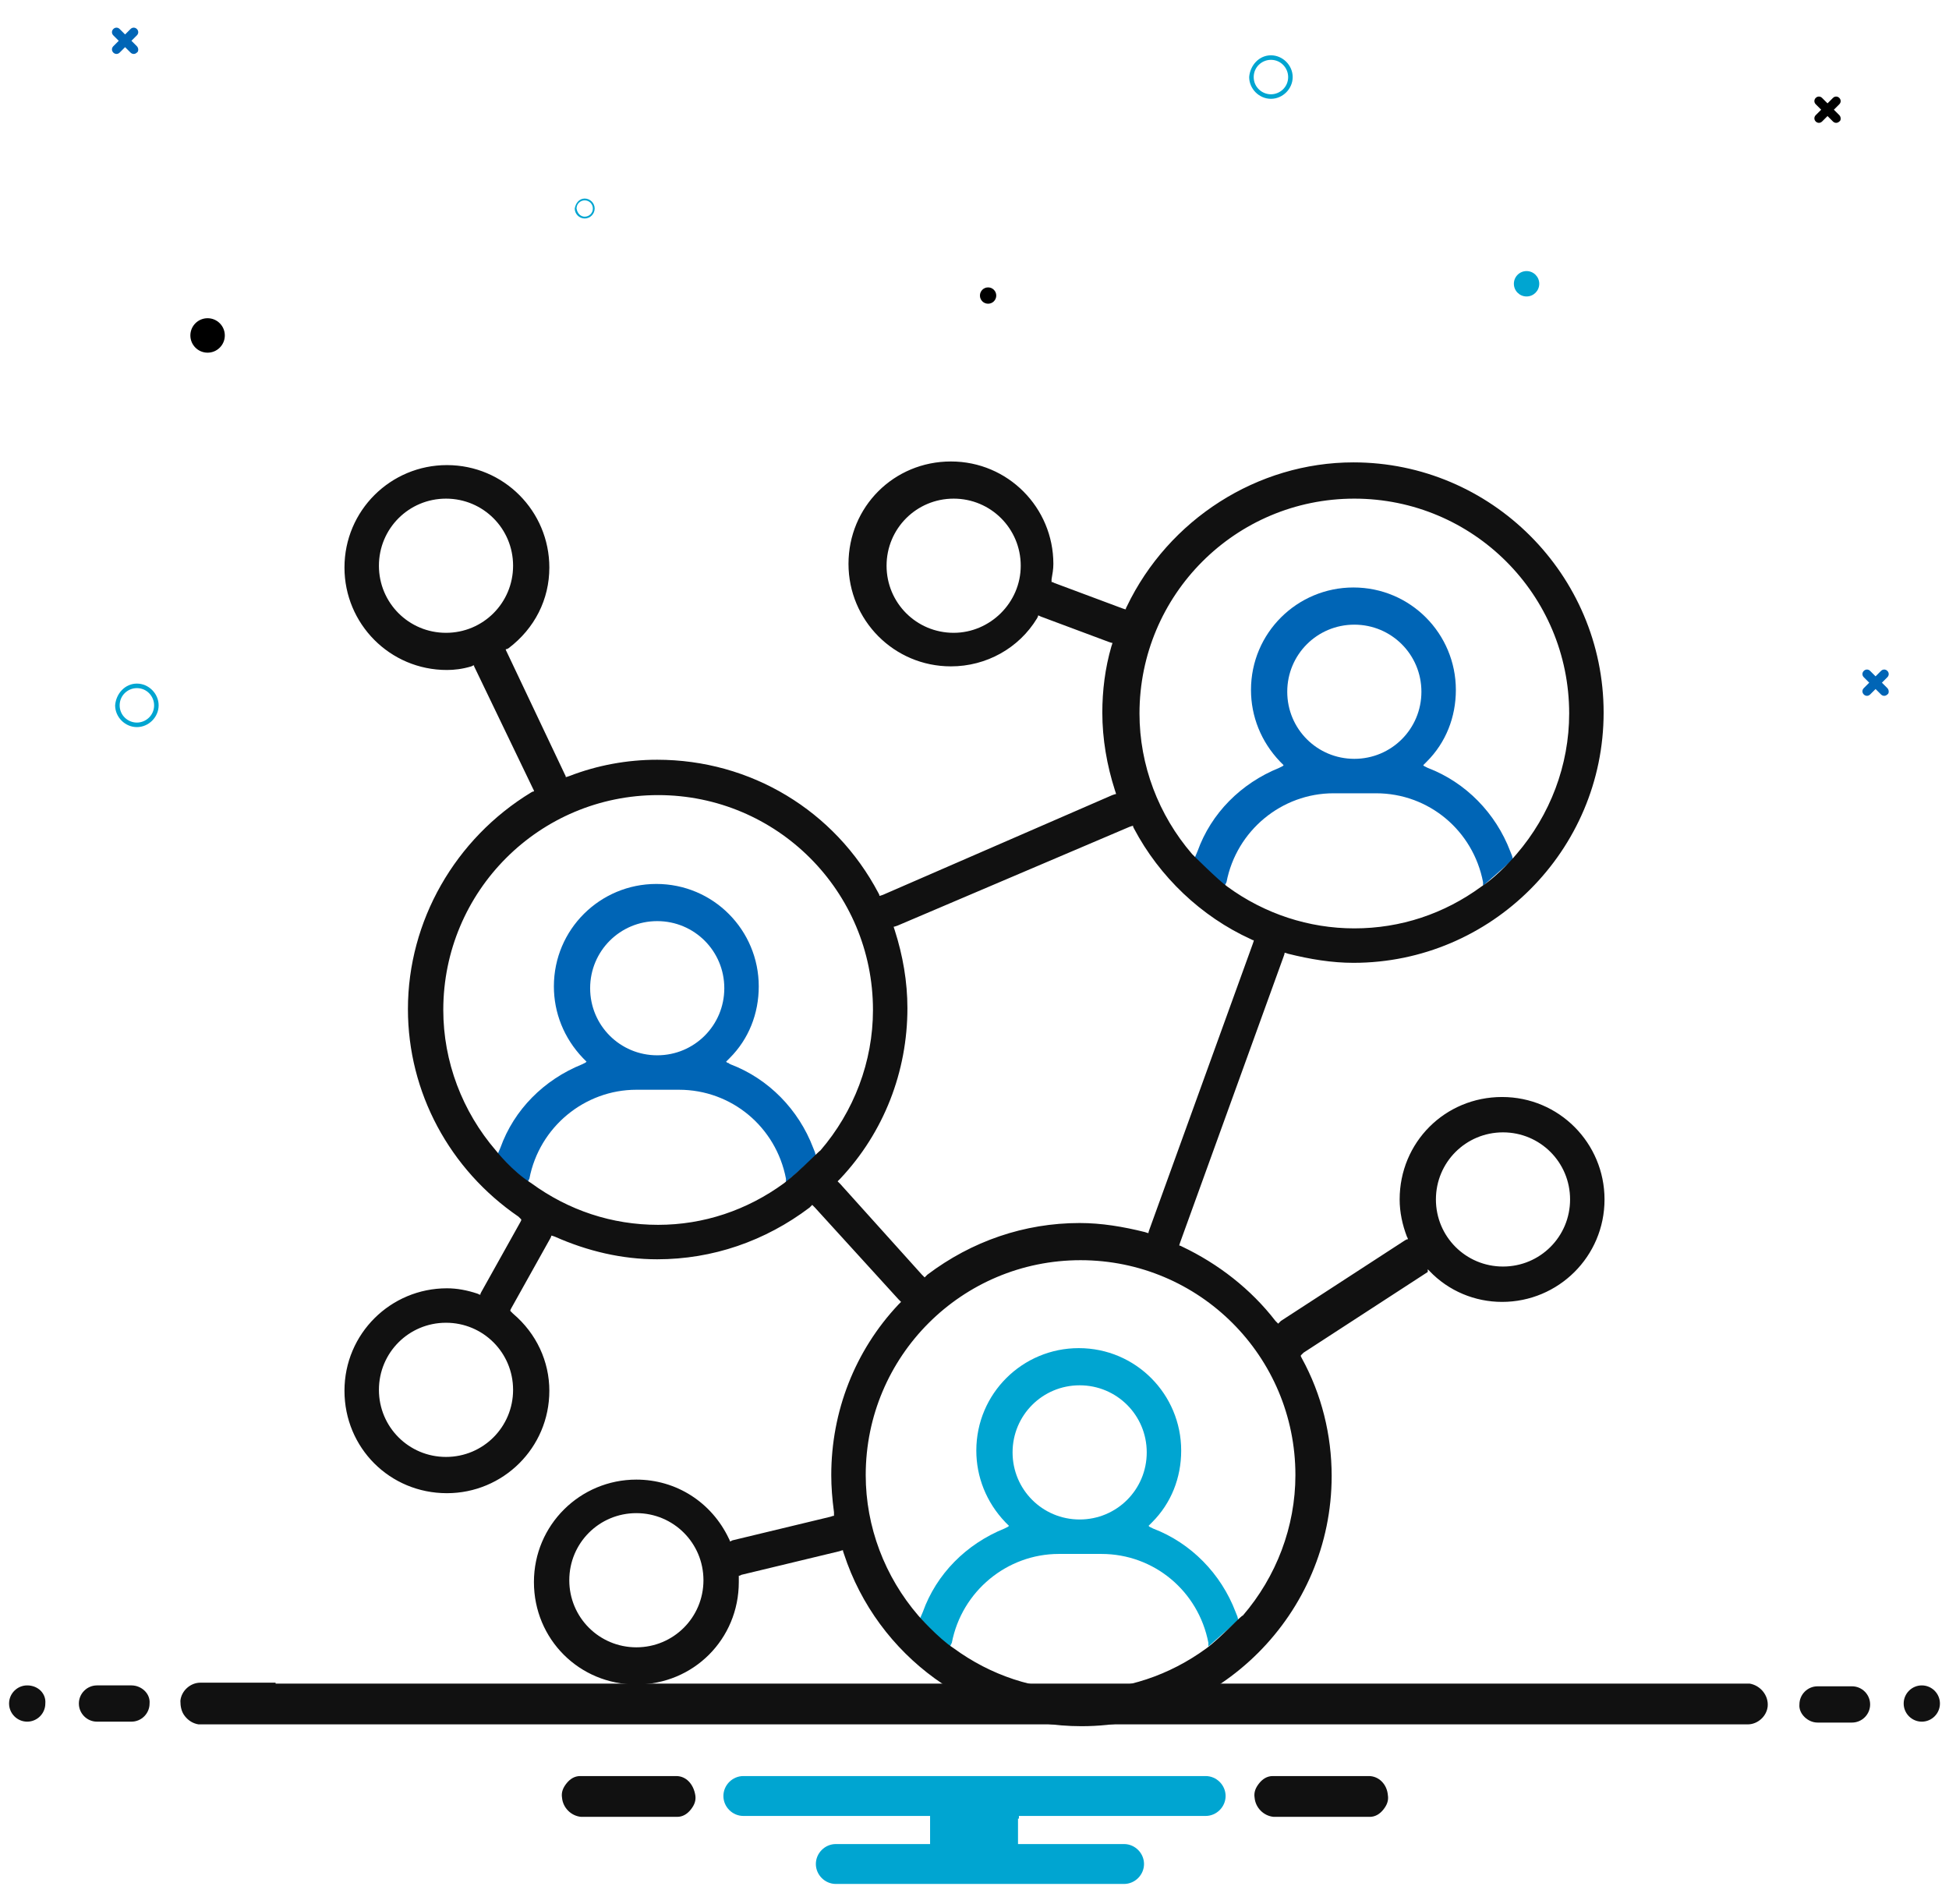 <?xml version="1.0" encoding="UTF-8"?>
<!-- Generator: Adobe Illustrator 28.0.0, SVG Export Plug-In . SVG Version: 6.00 Build 0)  -->
<svg xmlns="http://www.w3.org/2000/svg" xmlns:xlink="http://www.w3.org/1999/xlink" version="1.1" id="Layer_1" x="0px" y="0px" viewBox="0 0 215 210" style="enable-background:new 0 0 215 210;" xml:space="preserve">
<style type="text/css">
	.st0{fill:#0065B6;}
	.st1{fill:#00A5D1;}
	.st2{fill:#111111;}
</style>
<g>
	<g>
		<polygon class="st0" points="64.7,117.3 64.7,117.3 64.7,117.2   "></polygon>
		<polygon class="st0" points="80.3,117.2 80.3,117.3 80.4,117.3   "></polygon>
		<path class="st0" d="M65.1,109c0-4.1,3.3-7.4,7.4-7.4s7.4,3.3,7.4,7.4c0,4.1-3.3,7.4-7.4,7.4S65.1,113.1,65.1,109z M58.4,130    c1.1-5.7,6.1-9.8,11.8-9.8h4.7c5.8,0,10.7,4.1,11.8,9.8l0,0.2l0,0.2l3.3-2.9l-0.1-0.4l-0.2-0.5c-1.6-4.2-4.9-7.6-9.1-9.2l-0.4-0.2    l-0.1-0.1l0.1-0.1l0.3-0.3c2.1-2.1,3.2-4.9,3.2-7.9c0-6.2-5-11.3-11.3-11.3c-6.2,0-11.3,5-11.3,11.3c0,2.9,1.1,5.7,3.2,7.9    l0.3,0.3l0.1,0.1l-0.1,0.1l-0.4,0.2c-4.2,1.7-7.5,5-9,9.2l-0.3,0.7l3.2,3.3L58.4,130z"></path>
	</g>
	<g>
		<polygon class="st0" points="141.6,84.6 141.7,84.6 141.6,84.5   "></polygon>
		<polygon class="st0" points="157.2,84.6 157.2,84.6 157.3,84.6   "></polygon>
		<path class="st0" d="M142,76.3c0-4.1,3.3-7.4,7.4-7.4s7.4,3.3,7.4,7.4c0,4.1-3.3,7.4-7.4,7.4S142,80.4,142,76.3z M135.3,97.3    c1.1-5.7,6.1-9.8,11.8-9.8h4.7c5.8,0,10.7,4.1,11.8,9.8l0,0.2l0,0.2l3.3-2.9l-0.1-0.4l-0.2-0.5c-1.6-4.2-4.9-7.6-9.1-9.2l-0.4-0.2    l-0.1-0.1l0.1-0.1l0.3-0.3c2.1-2.1,3.2-4.9,3.2-7.9c0-6.2-5-11.3-11.3-11.3c-6.2,0-11.3,5-11.3,11.3c0,2.9,1.1,5.7,3.2,7.9    l0.3,0.3l0.1,0.1l-0.1,0.1l-0.4,0.2c-4.2,1.7-7.5,5-9,9.2l-0.3,0.7l3.2,3.3L135.3,97.3z"></path>
	</g>
	<g>
		<polygon class="st1" points="111.3,168.5 111.4,168.5 111.3,168.4   "></polygon>
		<polygon class="st1" points="126.9,168.5 126.9,168.5 127,168.5   "></polygon>
		<path class="st1" d="M111.7,160.2c0-4.1,3.3-7.4,7.4-7.4s7.4,3.3,7.4,7.4c0,4.1-3.3,7.4-7.4,7.4S111.7,164.3,111.7,160.2z     M105,181.2c1.1-5.7,6.1-9.8,11.8-9.8h4.7c5.8,0,10.7,4.1,11.8,9.8l0,0.2l0,0.2l3.3-2.9l-0.1-0.4l-0.2-0.5    c-1.6-4.2-4.9-7.6-9.1-9.2l-0.4-0.2l-0.1-0.1l0.1-0.1l0.3-0.3c2.1-2.1,3.2-4.9,3.2-7.9c0-6.2-5-11.3-11.3-11.3    c-6.2,0-11.3,5-11.3,11.3c0,2.9,1.1,5.7,3.2,7.9l0.3,0.3l0.1,0.1l-0.1,0.1l-0.4,0.2c-4.2,1.7-7.5,5-9,9.2l-0.3,0.7l3.2,3.3    L105,181.2z"></path>
	</g>
	<g>
		<path class="st2" d="M157.5,140L157.5,140l0.2,0.2c2.1,2.2,5,3.4,8,3.4c6.2,0,11.3-5,11.3-11.3c0-6.2-5-11.3-11.3-11.3    s-11.3,5-11.3,11.3c0,1.4,0.3,2.8,0.8,4.1l0.1,0.2l0,0.1l-0.1,0l-0.2,0.1l-13.7,8.9l-0.2,0.2l-0.1,0.1l-0.1-0.1l-0.2-0.2    c-2.7-3.5-6.3-6.3-10.3-8.2l-0.2-0.1l-0.1,0l0-0.1l0.1-0.3l11.4-31.5l0.1-0.3l0-0.1l0.1,0l0.3,0.1c2.4,0.6,4.8,1,7.2,1    c15.2,0,27.6-12.4,27.6-27.6c0-15.2-12.4-27.6-27.6-27.6c-10.6,0-20.4,6.3-25,15.9l-0.1,0.2l0,0.1l-0.1,0l-0.3-0.1l-7.5-2.8    l-0.2-0.1l-0.1,0l0-0.1l0-0.2c0.1-0.6,0.2-1.1,0.2-1.7c0-6.2-5-11.3-11.3-11.3s-11.3,5-11.3,11.3c0,6.2,5,11.3,11.3,11.3    c3.9,0,7.5-2,9.5-5.3l0.1-0.2l0-0.1l0.1,0l0.2,0.1l7.5,2.8l0.3,0.1l0.1,0l0,0.1l-0.1,0.3c-0.7,2.4-1,4.9-1,7.3    c0,2.9,0.5,5.8,1.4,8.6l0.1,0.3l0,0.1l-0.1,0l-0.3,0.1L97.4,98.7l-0.3,0.1l-0.1,0l0-0.1l-0.1-0.2c-4.8-9.1-14.1-14.7-24.4-14.7    c-3.3,0-6.6,0.6-9.7,1.8l-0.3,0.1l-0.1,0l0-0.1l-0.1-0.2l-6.4-13.5l-0.1-0.2l0-0.1l0.1,0l0.2-0.1c2.9-2.2,4.5-5.4,4.5-8.9    c0-6.2-5-11.3-11.3-11.3c-6.2,0-11.3,5-11.3,11.3c0,6.2,5,11.3,11.3,11.3c0.8,0,1.7-0.1,2.7-0.4l0.2-0.1l0.1,0l0,0.1l0.1,0.2    L58.8,87l0.1,0.2l0,0.1l-0.1,0l-0.2,0.1C50.2,92.5,45,101.6,45,111.3c0,9.2,4.6,17.7,12.2,22.9l0.2,0.2l0.1,0.1l0,0.1l-0.1,0.2    l-4.3,7.7l-0.1,0.2l0,0.1l-0.1,0l-0.2-0.1c-1.2-0.4-2.3-0.6-3.4-0.6c-6.2,0-11.3,5-11.3,11.3s5,11.3,11.3,11.3    c6.2,0,11.3-5,11.3-11.3c0-3.2-1.4-6.3-4-8.5l-0.2-0.2l-0.1-0.1l0-0.1l0.1-0.2l4.3-7.7l0.1-0.2l0-0.1l0.1,0l0.3,0.1    c3.6,1.6,7.4,2.5,11.3,2.5c6.1,0,11.9-2,16.8-5.7l0.2-0.2l0.1-0.1l0.1,0.1l0.2,0.2l9.2,10.1l0.2,0.2l0.1,0.1l-0.1,0.1l-0.2,0.2    c-4.8,5.1-7.4,11.8-7.4,18.8c0,1.3,0.1,2.6,0.3,4.1l0,0.3l0,0.1l-0.1,0l-0.3,0.1l-10.8,2.6l-0.2,0.1l-0.1,0l0-0.1l-0.1-0.2    c-1.9-4-5.8-6.5-10.2-6.5c-6.2,0-11.3,5-11.3,11.3s5,11.3,11.3,11.3s11.3-5,11.3-11.3c0,0,0-0.1,0-0.1c0-0.1,0-0.2,0-0.3l0-0.2    l0-0.1l0.1,0l0.2-0.1l10.8-2.6l0.3-0.1l0.1,0l0,0.1l0.1,0.3c3.7,11.3,14.3,19,26.2,19c15.2,0,27.6-12.4,27.6-27.6    c0-4.5-1.1-9-3.3-13l-0.1-0.2l0-0.1l0.1-0.1l0.2-0.2l13.7-8.9L157.5,140L157.5,140z M165.8,124.9c4.1,0,7.4,3.3,7.4,7.4    s-3.3,7.4-7.4,7.4s-7.4-3.3-7.4-7.4S161.7,124.9,165.8,124.9z M105.2,69.8c-4.1,0-7.4-3.3-7.4-7.4c0-4.1,3.3-7.4,7.4-7.4    s7.4,3.3,7.4,7.4C112.6,66.5,109.2,69.8,105.2,69.8z M49.2,69.8c-4.1,0-7.4-3.3-7.4-7.4c0-4.1,3.3-7.4,7.4-7.4s7.4,3.3,7.4,7.4    C56.6,66.5,53.3,69.8,49.2,69.8z M56.6,153.3c0,4.1-3.3,7.4-7.4,7.4s-7.4-3.3-7.4-7.4s3.3-7.4,7.4-7.4S56.6,149.2,56.6,153.3z     M70.2,181.7c-4.1,0-7.4-3.3-7.4-7.4s3.3-7.4,7.4-7.4s7.4,3.3,7.4,7.4S74.3,181.7,70.2,181.7z M163.4,97.8c-4.1,3-8.9,4.6-14,4.6    c-5,0-9.9-1.6-14-4.6c-1-0.7-3.9-3.6-3.9-3.6c-3.7-4.3-5.8-9.8-5.8-15.5c0-13.1,10.6-23.7,23.7-23.7s23.7,10.6,23.7,23.7    c0,5.7-2.1,11.2-5.8,15.5C167.3,94.2,165.4,96.5,163.4,97.8z M86.5,130.5c-4.1,3-8.9,4.6-13.9,4.6c-5.1,0-9.9-1.6-14-4.6    c-2.1-1.3-3.9-3.6-3.9-3.6c-3.7-4.3-5.8-9.8-5.8-15.5c0-13.1,10.6-23.7,23.7-23.7c13.1,0,23.7,10.6,23.7,23.7    c0,5.7-2.1,11.2-5.8,15.5C90.4,126.9,88.3,129.1,86.5,130.5z M92.7,130.6l-0.2-0.2l-0.1-0.1l0.1-0.1l0.2-0.2    c4.8-5.1,7.4-11.8,7.4-18.8c0-2.9-0.5-5.8-1.4-8.6l-0.1-0.3l0-0.1l0.1,0l0.3-0.1l25.6-10.9l0.3-0.1l0.1,0l0,0.1l0.1,0.2    c2.8,5.3,7.4,9.7,12.9,12.2l0.2,0.1l0.1,0l0,0.1l-0.1,0.3l-11.4,31.5l-0.1,0.3l0,0.1l-0.1,0l-0.3-0.1c-2.4-0.6-4.8-1-7.2-1    c-6.1,0-11.9,2-16.8,5.7l-0.2,0.2l-0.1,0.1l-0.1-0.1l-0.2-0.2L92.7,130.6z M133.1,181.8c-4.1,3-8.9,4.6-13.9,4.6    c-5.1,0-9.9-1.6-14-4.6c-1.7-1.1-3.9-3.6-3.9-3.6c-3.7-4.3-5.8-9.8-5.8-15.5c0-13.1,10.6-23.7,23.7-23.7s23.7,10.6,23.7,23.7    c0,5.7-2.1,11.2-5.8,15.5C137,178.1,134.6,180.7,133.1,181.8z"></path>
	</g>
</g>
<path id="Path_1744_00000167392864547257932220000000842262714249440955_" class="st0" d="M208.2,75.9l-0.6-0.6l0.6-0.6  c0.2-0.2,0.2-0.5,0-0.7c-0.2-0.2-0.5-0.2-0.7,0l0,0l-0.6,0.6l-0.6-0.6c-0.2-0.2-0.5-0.2-0.7,0c-0.2,0.2-0.2,0.5,0,0.7l0.6,0.6  l-0.6,0.6c-0.2,0.2-0.2,0.5,0,0.7c0.2,0.2,0.5,0.2,0.7,0l0.6-0.6l0.6,0.6c0.2,0.2,0.5,0.2,0.7,0C208.4,76.5,208.4,76.1,208.2,75.9  C208.2,76,208.2,76,208.2,75.9"></path>
<path id="Path_1744_00000040546598751780088140000006479070731272036760_" d="M202.9,12.7l-0.6-0.6l0.6-0.6c0.2-0.2,0.2-0.5,0-0.7  c-0.2-0.2-0.5-0.2-0.7,0l0,0l-0.6,0.6l-0.6-0.6c-0.2-0.2-0.5-0.2-0.7,0c-0.2,0.2-0.2,0.5,0,0.7l0.6,0.6l-0.6,0.6  c-0.2,0.2-0.2,0.5,0,0.7c0.2,0.2,0.5,0.2,0.7,0l0.6-0.6l0.6,0.6c0.2,0.2,0.5,0.2,0.7,0C203.1,13.3,203.1,12.9,202.9,12.7  C202.9,12.8,202.9,12.8,202.9,12.7"></path>
<path id="Path_1744_00000096022764914787519370000012635529062019014572_" class="st0" d="M15.1,5.1l-0.6-0.6l0.6-0.6  c0.2-0.2,0.2-0.5,0-0.7c-0.2-0.2-0.5-0.2-0.7,0l0,0l-0.6,0.6l-0.6-0.6C13,3,12.7,3,12.5,3.2c-0.2,0.2-0.2,0.5,0,0.7l0.6,0.6  l-0.6,0.6c-0.2,0.2-0.2,0.5,0,0.7C12.7,6,13,6,13.2,5.8l0.6-0.6l0.6,0.6c0.2,0.2,0.5,0.2,0.7,0C15.3,5.7,15.3,5.3,15.1,5.1  C15.1,5.2,15.1,5.2,15.1,5.1"></path>
<path id="Path_808-3_00000044151628914579321600000000942243984563634832_" class="st1" d="M15.1,75.4c1.3,0,2.4,1.1,2.4,2.4  c0,1.3-1.1,2.4-2.4,2.4c-1.3,0-2.4-1.1-2.4-2.4C12.8,76.5,13.8,75.4,15.1,75.4z M15.1,79.7c1,0,1.9-0.8,1.9-1.9c0-1-0.8-1.9-1.9-1.9  c-1,0-1.9,0.8-1.9,1.9l0,0C13.2,78.9,14.1,79.7,15.1,79.7L15.1,79.7z"></path>
<path id="Path_808-3_00000057855110679842232430000011670458398687413417_" class="st1" d="M140.2,6.1c1.3,0,2.4,1.1,2.4,2.4  c0,1.3-1.1,2.4-2.4,2.4c-1.3,0-2.4-1.1-2.4-2.4C137.9,7.2,138.9,6.1,140.2,6.1z M140.2,10.4c1,0,1.9-0.8,1.9-1.9  c0-1-0.8-1.9-1.9-1.9c-1,0-1.9,0.8-1.9,1.9l0,0C138.3,9.6,139.2,10.4,140.2,10.4L140.2,10.4z"></path>
<path id="Path_808-3_00000083074400066205470730000002669659346660369824_" class="st1" d="M64.5,21.9c0.6,0,1.1,0.5,1.1,1.1  c0,0.6-0.5,1.1-1.1,1.1c-0.6,0-1.1-0.5-1.1-1.1C63.5,22.4,63.9,21.9,64.5,21.9z M64.5,23.9c0.5,0,0.9-0.4,0.9-0.9  c0-0.5-0.4-0.9-0.9-0.9c-0.5,0-0.9,0.4-0.9,0.9l0,0C63.7,23.6,64.1,23.9,64.5,23.9L64.5,23.9z"></path>
<circle id="Ellipse_48_00000044861180720227803750000009127111418295683720_" cx="22.9" cy="37" r="1.9"></circle>
<circle id="Ellipse_48_00000160888763670164612900000002008918943831958401_" class="st1" cx="168.4" cy="31.3" r="1.4"></circle>
<circle id="Ellipse_48_00000059999837996606955860000003840382513807771576_" cx="109" cy="32.6" r="0.9"></circle>
<path class="st2" d="M151,195.9h-10.6c-0.6,0-1.1,0.3-1.5,0.8c-0.4,0.5-0.6,1-0.5,1.6c0.1,1.1,1,2,2.1,2.1l10.6,0  c0.6,0,1.1-0.3,1.5-0.8c0.4-0.5,0.6-1,0.5-1.6C153,196.8,152.1,195.9,151,195.9z"></path>
<path class="st2" d="M74.6,195.9H64c-0.6,0-1.1,0.3-1.5,0.8c-0.4,0.5-0.6,1-0.5,1.6c0.1,1.1,1,2,2.1,2.1l10.6,0  c0.6,0,1.1-0.3,1.5-0.8c0.4-0.5,0.6-1,0.5-1.6C76.5,196.8,75.7,195.9,74.6,195.9z"></path>
<path class="st1" d="M112.4,200.6v-0.3h0.3H133c1.2,0,2.2-1,2.2-2.2s-1-2.2-2.2-2.2H82c-1.2,0-2.2,1-2.2,2.2s1,2.2,2.2,2.2h20.3h0.3  v0.3v2.5v0.3h-0.3H92.2c-1.2,0-2.2,1-2.2,2.2s1,2.2,2.2,2.2h31.8c1.2,0,2.2-1,2.2-2.2s-1-2.2-2.2-2.2h-11.4h-0.3v-0.3V200.6z"></path>
<path class="st2" d="M3,185.9c-1.1,0-2,0.9-2,2c0,1.1,0.9,2,2,2s2-0.9,2-2C5.1,186.8,4.2,185.9,3,185.9z"></path>
<g>
	<path class="st2" d="M200.5,190h3.8c1.1,0,2-0.9,2-2c0-1.1-0.9-2-2-2h-3.8c-1.1,0-2,0.9-2,2C198.4,189,199.4,190,200.5,190z"></path>
	<path class="st2" d="M14.5,185.9h-3.8c-1.1,0-2,0.9-2,2c0,1.1,0.9,2,2,2h3.8c1.1,0,2-0.9,2-2C16.6,186.8,15.6,185.9,14.5,185.9z"></path>
</g>
<path class="st2" d="M212,185.9c-1.1,0-2,0.9-2,2c0,1.1,0.9,2,2,2s2-0.9,2-2C214,186.8,213.1,185.9,212,185.9z"></path>
<path class="st2" d="M30.4,185.7h154.1h5.1h2.8l0,0c0.1,0,0.2,0,0.3,0c0.1,0,0.2,0,0.3,0c1.2,0.2,2.1,1.3,2,2.5  c-0.1,1.1-1.1,2-2.2,2c-0.1,0-0.2,0-0.3,0l-170,0c-0.1,0-0.2,0-0.3,0c-0.1,0-0.2,0-0.3,0c-0.6-0.1-1.1-0.4-1.5-0.9  c-0.4-0.5-0.5-1.1-0.5-1.7c0.1-1.1,1.1-2,2.2-2c0.1,0,0.2,0,0.3,0h2.8H30.4z"></path>
</svg>
